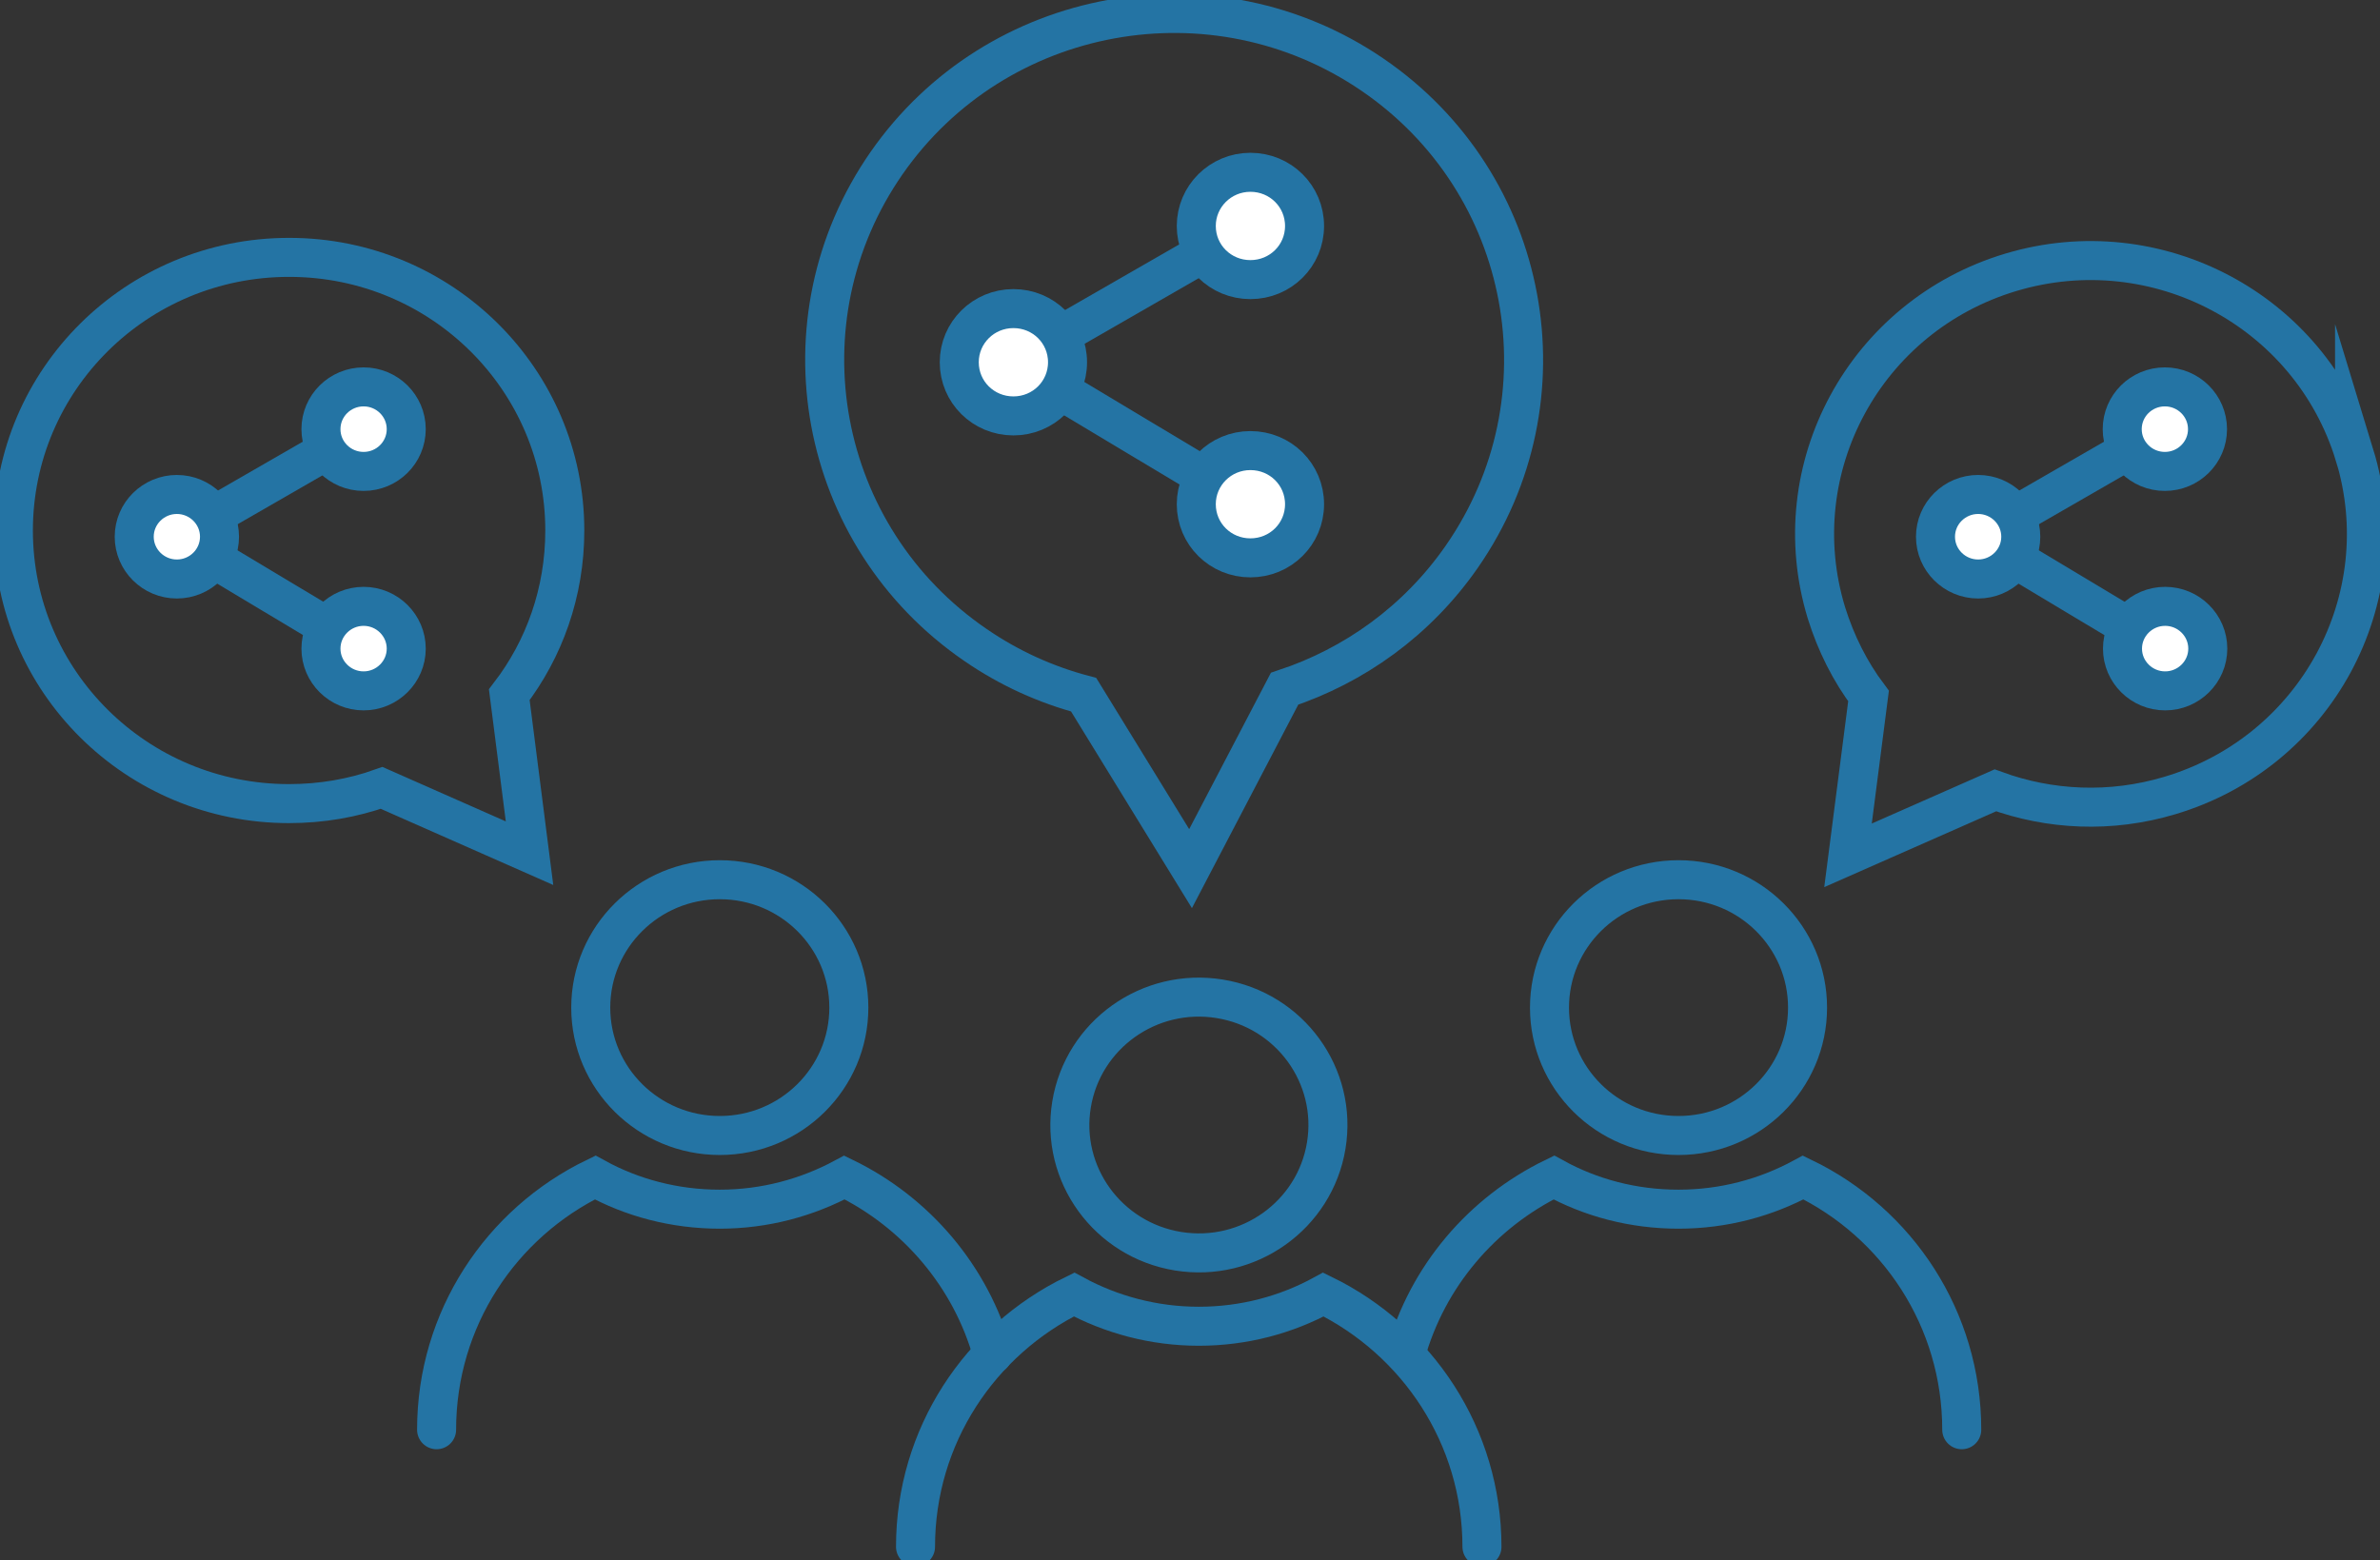 <svg width="61" height="40" viewBox="0 0 61 40" fill="none" xmlns="http://www.w3.org/2000/svg">
<rect x="0" y="0" width="61" height="40" fill="#333333" stroke="none"/>
<g clip-path="url(#clip0_355_832)">
<path d="M9.319 11.002L4.533 13.759L9.319 16.628" stroke="#2474A4" stroke-miterlimit="10"/>
<path d="M3.44 13.759C3.44 13.162 3.931 12.676 4.533 12.676C5.136 12.676 5.626 13.162 5.626 13.759C5.626 14.357 5.136 14.843 4.533 14.843C3.931 14.843 3.44 14.357 3.44 13.759Z" fill="white" stroke="#2474A4" stroke-miterlimit="10"/>
<path d="M9.319 12.085C9.923 12.085 10.412 11.6 10.412 11.002C10.412 10.403 9.923 9.918 9.319 9.918C8.715 9.918 8.226 10.403 8.226 11.002C8.226 11.6 8.715 12.085 9.319 12.085Z" fill="white" stroke="#2474A4" stroke-miterlimit="10"/>
<path d="M8.226 16.628C8.226 16.031 8.716 15.544 9.319 15.544C9.921 15.544 10.412 16.031 10.412 16.628C10.412 17.225 9.921 17.711 9.319 17.711C8.716 17.711 8.226 17.225 8.226 16.628Z" fill="white" stroke="#2474A4" stroke-miterlimit="10"/>
<path d="M7.413 6.598C11.316 6.598 14.476 9.731 14.476 13.6C14.476 15.183 13.95 16.642 13.053 17.809L13.572 21.872L9.781 20.198C9.039 20.462 8.24 20.601 7.406 20.601C3.503 20.601 0.343 17.468 0.343 13.6C0.343 9.731 3.503 6.598 7.406 6.598H7.413Z" stroke="#2474A4" stroke-miterlimit="10"/>
<path d="M55.486 11.002L50.7 13.759L55.486 16.628" stroke="#2474A4" stroke-miterlimit="10"/>
<path d="M49.607 13.759C49.607 13.162 50.098 12.676 50.7 12.676C51.303 12.676 51.793 13.162 51.793 13.759C51.793 14.357 51.303 14.843 50.7 14.843C50.098 14.843 49.607 14.357 49.607 13.759Z" fill="white" stroke="#2474A4" stroke-miterlimit="10"/>
<path d="M55.486 12.085C56.089 12.085 56.579 11.6 56.579 11.002C56.579 10.403 56.089 9.918 55.486 9.918C54.882 9.918 54.393 10.403 54.393 11.002C54.393 11.6 54.882 12.085 55.486 12.085Z" fill="white" stroke="#2474A4" stroke-miterlimit="10"/>
<path d="M54.4 16.628C54.4 16.031 54.89 15.544 55.493 15.544C56.095 15.544 56.586 16.031 56.586 16.628C56.586 17.225 56.095 17.711 55.493 17.711C54.89 17.711 54.4 17.225 54.4 16.628Z" fill="white" stroke="#2474A4" stroke-miterlimit="10"/>
<path d="M60.348 11.662C61.477 15.364 59.36 19.274 55.619 20.392C54.091 20.851 52.529 20.767 51.142 20.261L47.365 21.927L47.891 17.843C47.421 17.218 47.057 16.496 46.812 15.711C45.683 12.009 47.8 8.099 51.541 6.98C55.276 5.862 59.22 7.96 60.348 11.669V11.662Z" stroke="#2474A4" stroke-miterlimit="10"/>
<path d="M32.048 5.793L25.974 9.286L32.048 12.926" stroke="#2474A4" stroke-miterlimit="10"/>
<path d="M24.586 9.286C24.586 8.529 25.203 7.911 25.974 7.911C26.744 7.911 27.361 8.522 27.361 9.286C27.361 10.05 26.744 10.662 25.974 10.662C25.203 10.662 24.586 10.05 24.586 9.286Z" fill="white" stroke="#2474A4" stroke-miterlimit="10"/>
<path d="M30.661 5.793C30.661 5.036 31.278 4.417 32.048 4.417C32.819 4.417 33.436 5.029 33.436 5.793C33.436 6.557 32.819 7.168 32.048 7.168C31.278 7.168 30.661 6.557 30.661 5.793Z" fill="white" stroke="#2474A4" stroke-miterlimit="10"/>
<path d="M30.661 12.926C30.661 12.169 31.278 11.551 32.048 11.551C32.819 11.551 33.436 12.162 33.436 12.926C33.436 13.69 32.819 14.301 32.048 14.301C31.278 14.301 30.661 13.69 30.661 12.926Z" fill="white" stroke="#2474A4" stroke-miterlimit="10"/>
<path d="M35.181 1.917C39.251 4.702 40.274 10.231 37.465 14.273C36.316 15.926 34.704 17.066 32.924 17.656L30.514 22.268L27.774 17.809C26.808 17.552 25.876 17.135 25.007 16.538C20.936 13.752 19.913 8.224 22.723 4.181C25.532 0.146 31.11 -0.868 35.181 1.917Z" stroke="#2474A4" stroke-miterlimit="10"/>
<path d="M33.992 29.368C34.286 27.581 33.063 25.896 31.26 25.605C29.457 25.313 27.758 26.526 27.464 28.313C27.17 30.1 28.393 31.784 30.196 32.076C31.998 32.367 33.698 31.155 33.992 29.368Z" stroke="#2474A4" stroke-miterlimit="10"/>
<path d="M23.465 39.653C23.465 36.812 25.119 34.36 27.529 33.186C28.475 33.7 29.568 33.999 30.724 33.999C31.88 33.999 32.966 33.707 33.919 33.186C36.322 34.36 37.983 36.812 37.983 39.653" stroke="#2474A4" stroke-miterlimit="10" stroke-linecap="round"/>
<path d="M18.448 29.109C20.275 29.109 21.756 27.641 21.756 25.831C21.756 24.02 20.275 22.552 18.448 22.552C16.622 22.552 15.141 24.02 15.141 25.831C15.141 27.641 16.622 29.109 18.448 29.109Z" stroke="#2474A4" stroke-miterlimit="10"/>
<path d="M11.19 36.652C11.19 33.811 12.843 31.353 15.254 30.186C16.199 30.707 17.292 30.998 18.448 30.998C19.605 30.998 20.691 30.7 21.644 30.186C23.486 31.082 24.888 32.728 25.441 34.721" stroke="#2474A4" stroke-miterlimit="10" stroke-linecap="round"/>
<path d="M43.021 29.109C44.847 29.109 46.328 27.641 46.328 25.831C46.328 24.02 44.847 22.552 43.021 22.552C41.194 22.552 39.714 24.02 39.714 25.831C39.714 27.641 41.194 29.109 43.021 29.109Z" stroke="#2474A4" stroke-miterlimit="10"/>
<path d="M36.028 34.721C36.582 32.721 37.983 31.082 39.826 30.186C40.772 30.707 41.858 30.998 43.021 30.998C44.184 30.998 45.27 30.7 46.216 30.186C48.633 31.353 50.28 33.811 50.28 36.652" stroke="#2474A4" stroke-miterlimit="10" stroke-linecap="round"/>
</g>
<defs>
<clipPath id="clip0_355_832">
<rect width="61" height="40" fill="white"/>
</clipPath>
</defs>
</svg>
